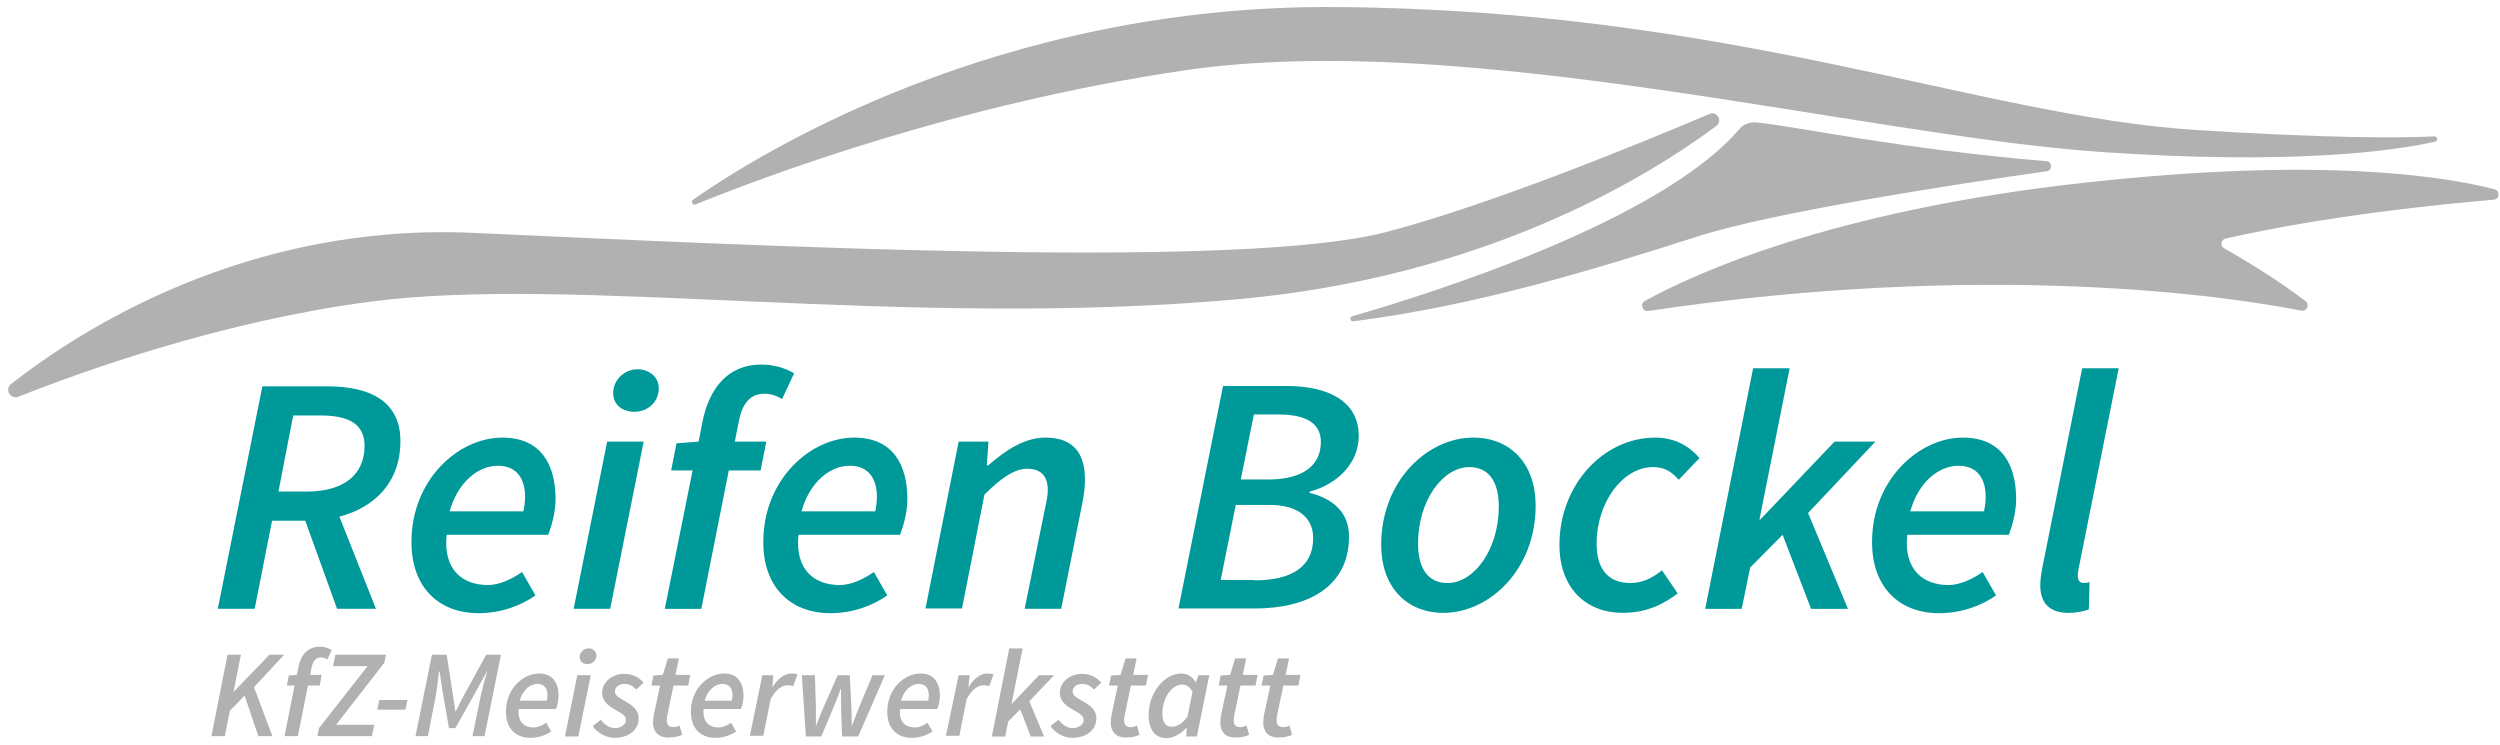 <svg xmlns="http://www.w3.org/2000/svg" xmlns:xlink="http://www.w3.org/1999/xlink" id="Layer_1" x="0px" y="0px" viewBox="0 0 746.1 222.3" style="enable-background:new 0 0 746.1 222.3;" xml:space="preserve"><style type="text/css">	.st0{fill:#B1B1B1;}	.st1{fill:#00999A;}</style><g>	<path class="st0" d="M5.5,118.4c-2.4,0.9-4.2-2.2-2.2-3.8c20.7-16.2,70.4-48.2,138-45.1c90.3,4.1,229.9,11,272.6-0.3  c30.8-8.1,74.4-25.9,96.3-35.2c2.2-1,4,2.1,2,3.6c-20.8,15.5-69.4,45.1-142.7,51.7c-100.2,9-198.7-7.4-259.5,0.8  C66.8,95.8,25.6,110.4,5.5,118.4"></path>	<path class="st0" d="M207.6,61c-0.9,0.4-1.5-0.8-0.8-1.4C226.6,45.8,298,1.4,398.5,2.1c119,0.8,192.1,32.6,256.9,36.7  c39.9,2.5,60.8,2.4,71.1,1.9c1,0,1.2,1.4,0.2,1.6c-13.1,2.9-42.9,6.9-99.2,3.1C555.8,40.5,437.2,8.7,353.5,21  C284.7,31.1,226.3,53.4,207.6,61"></path>	<path class="st0" d="M403.5,94.4c24.2-7,92.3-28.5,115.7-56c1.4-1.6,3.5-2.1,5.6-1.8c11,1.1,42.5,7.9,85.9,11.5  c1.8,0.1,1.9,2.7,0.2,3c-27,3.8-81.7,12.2-104.4,19.5c-28.4,9.1-65.3,20.6-102.7,25.3C402.9,95.9,402.7,94.7,403.5,94.4"></path>	<path class="st0" d="M491.9,92.8c-1.7,0.3-2.6-2.1-1-3c15.1-8.3,55.9-26.9,130.5-35.2c71.6-8,108.5-1.9,123.1,1.9  c1.7,0.5,1.5,3-0.3,3.1c-15.3,1.3-49.7,4.7-80,11.6c-1.4,0.3-1.7,2.2-0.4,2.9c5.4,3.1,15.9,9.3,24.3,15.8c1.3,1,0.4,3.1-1.3,2.8  C665.9,88.6,594.2,77.6,491.9,92.8"></path></g><path class="st1" d="M91.1,155.4h-9.9L76,181.7h-11l13.3-66.4h19.5c12.7,0,21.7,4.5,21.7,16.3c0,12.4-7.7,19.8-18.2,22.6l10.9,27.5 h-11.6L91.1,155.4z M91.6,146.7c11.3,0,17.2-5.3,17.2-13.6c0-6.4-4.5-9.1-13-9.1h-8.3l-4.4,22.7H91.6z M149.9,130.6 c11.6,0,15.9,8.1,15.9,18.4c0,4.3-1.5,8.9-2.2,10.6h-30.3c-1.1,10.5,4.8,15,12.3,15c3.5,0,7.4-1.9,10.2-3.9l4,7 c-4,2.8-9.9,5.3-17,5.3c-11.9,0-20-7.8-20-21.1C122.7,143.2,136.8,130.6,149.9,130.6z M156.2,152.6c0.3-1.3,0.5-2.8,0.5-4.4 c0-4.8-2.1-9.2-8.1-9.2c-6,0-12,5-14.4,13.6H156.2z M181.2,131.8h10.9l-10,49.9h-10.9L181.2,131.8z M183,117.3 c0-3.9,3.3-7.1,7.3-7.1c3.2,0,6.3,2.1,6.3,5.7c0,4.1-3.3,7-7.3,7C186,122.9,183,121,183,117.3z M201.9,132.3l6.6-0.5l1.1-5.7 c2-10.2,7.6-17.3,17.6-17.3c3.7,0,7,1,9.8,2.6l-3.6,7.7c-1.3-0.8-3.1-1.6-5.2-1.6c-4.1,0-6.6,2.6-7.7,8.2l-1.2,6.1h9.4l-1.7,8.6 h-9.5l-8.2,41.3h-10.9l8.3-41.3h-6.4L201.9,132.3z M254.9,130.6c11.6,0,15.9,8.1,15.9,18.4c0,4.3-1.5,8.9-2.2,10.6h-30.3 c-1.1,10.5,4.8,15,12.3,15c3.5,0,7.4-1.9,10.2-3.9l4,7c-4,2.8-9.9,5.3-17,5.3c-11.9,0-20-7.8-20-21.1 C227.7,143.2,241.8,130.6,254.9,130.6z M261.2,152.6c0.3-1.3,0.5-2.8,0.5-4.4c0-4.8-2.1-9.2-8.1-9.2c-6,0-12,5-14.4,13.6H261.2z  M286.1,131.8h8.9l-0.5,7.1h0.4c5.2-4.5,10.8-8.3,17.1-8.3c8.3,0,11.8,4.6,11.8,12.6c0,2.3-0.3,4.4-0.8,7l-6.3,31.5h-10.9l6.1-30.1 c0.5-2.3,0.8-3.7,0.8-5.3c0-4.2-2-6.4-6.2-6.4c-3.5,0-7.4,2.4-12.7,7.7l-6.7,34h-10.9L286.1,131.8z M365,115.2h19 c13,0,21.5,4.9,21.5,14.9c0,8.3-6.6,14.5-14.6,16.6l-0.1,0.4c7.1,1.7,11.8,5.9,11.8,13c0,15.2-12.5,21.5-28.2,21.5h-22.7L365,115.2z  M374.4,173.2c11,0,17.5-4,17.5-12.6c0-6.1-4.5-9.9-12.9-9.9h-10.2l-4.5,22.4H374.4z M378.4,143.1c10.9,0,15.8-4.5,15.8-11.2 c0-5.2-3.9-8.2-12.5-8.2h-7.5l-3.9,19.4H378.4z M412.2,162.6c0-19.1,13.8-32,27.5-32c11.2,0,18.6,7.9,18.6,20.3 c0,19.1-13.8,32-27.5,32C419.6,182.9,412.2,175,412.2,162.6z M447.3,151.2c0-7.5-3-11.8-8.8-11.8c-7.9,0-15.3,10-15.3,22.8 c0,7.5,3,11.8,8.8,11.8C439.9,174,447.3,164,447.3,151.2z M465.4,162.6c0-17.9,13.1-32,28.6-32c6.1,0,10.4,2.8,13.2,6.1l-6.2,6.5 c-2.3-2.6-4.3-3.8-7.7-3.8c-8.9,0-16.8,10.4-16.8,22.8c0,7.5,3.3,11.8,10.1,11.8c3.9,0,6.9-1.8,9.4-3.8l4.7,6.9 c-3.7,2.8-8.8,5.8-16.4,5.8C473.3,182.9,465.4,175.5,465.4,162.6z M523.2,109.9h10.9l-9,45.1h0.3l22.1-23.2h12.2l-20.1,21.3 l11.9,28.6h-11l-8.5-22.1l-9.7,9.8l-2.5,12.3h-10.9L523.2,109.9z M585.8,130.6c11.6,0,15.9,8.1,15.9,18.4c0,4.3-1.5,8.9-2.2,10.6 h-30.3c-1.1,10.5,4.8,15,12.3,15c3.5,0,7.4-1.9,10.2-3.9l4,7c-4,2.8-9.9,5.3-17,5.3c-11.9,0-20-7.8-20-21.1 C558.6,143.2,572.7,130.6,585.8,130.6z M592.1,152.6c0.3-1.3,0.5-2.8,0.5-4.4c0-4.8-2.1-9.2-8.1-9.2c-6,0-12,5-14.4,13.6H592.1z  M608.9,174.7c0-1.5,0.2-3.1,0.6-5.2l11.9-59.6h10.9l-12,60c-0.2,1-0.2,1.5-0.2,2c0,1.5,0.8,2.1,1.8,2.1c0.5,0,0.9,0,1.7-0.3 l-0.2,8.2c-1.5,0.5-3.5,1-6.1,1C611.5,182.9,608.9,179.8,608.9,174.7z"></path><path class="st0" d="M67.9,195.4h4l-2.2,11h0.1l10.6-11h4.4l-9,9.7l5.5,14.6h-4.2L73,207.6l-4.4,4.5l-1.5,7.6h-4L67.9,195.4z  M86.2,201.6l2.4-0.2l0.4-2.1c0.7-3.7,2.8-6.3,6.4-6.3c1.4,0,2.6,0.4,3.6,1l-1.3,2.8c-0.5-0.3-1.1-0.6-1.9-0.6c-1.5,0-2.4,1-2.8,3 l-0.4,2.2H96l-0.6,3.2h-3.5l-3,15.1h-4l3-15.1h-2.3L86.2,201.6z M95.2,217.3l14.5-18.5H99.4l0.7-3.4h15.1l-0.5,2.4l-14.4,18.5h11.4 l-0.7,3.4H94.7L95.2,217.3z M113.2,208.9h8.4l-0.6,2.9h-8.4L113.2,208.9z M133.3,195.4l1.9,12.2l0.7,4.7h0.1l2.4-4.7l6.7-12.2h4.4 l-4.9,24.3H141l2.4-11.7c0.5-2.3,1.3-5.4,2-7.6h-0.1l-3,5.5l-6.4,11.4H134l-2-11.4l-0.8-5.5H131c-0.3,2.3-0.6,5.4-1,7.6l-2.3,11.7 H124l4.9-24.3H133.3z M160.9,201c4.2,0,5.8,3,5.8,6.7c0,1.6-0.5,3.3-0.8,3.9h-11.1c-0.4,3.9,1.7,5.5,4.5,5.5c1.3,0,2.7-0.7,3.7-1.4 l1.5,2.6c-1.5,1-3.6,1.9-6.2,1.9c-4.4,0-7.3-2.8-7.3-7.7C150.9,205.6,156.1,201,160.9,201z M163.2,209.1c0.1-0.5,0.2-1,0.2-1.6 c0-1.8-0.8-3.4-3-3.4c-2.2,0-4.4,1.8-5.3,5H163.2z M172.3,201.5h4l-3.7,18.3h-4L172.3,201.5z M173,196.1c0-1.4,1.2-2.6,2.7-2.6 c1.2,0,2.3,0.8,2.3,2.1c0,1.5-1.2,2.6-2.7,2.6C174.1,198.2,173,197.5,173,196.1z M176.9,216.7l2.4-1.9c1.2,1.6,2.7,2.5,4.3,2.5 c1.7,0,3.2-1.1,3.2-2.4c0-1.2-0.9-1.8-3.2-3.1c-2.4-1.3-3.9-2.8-3.9-5c0-3.3,3-5.7,6.7-5.7c2.4,0,4.3,1.1,5.7,2.6l-2.2,2.1 c-0.9-1-2.1-1.7-3.5-1.7c-1.7,0-2.9,1-2.9,2.3c0,1.3,1.6,2,3.1,2.9c2.7,1.5,4,2.9,4,5.1c0,3.5-3,5.8-7.2,5.8 C181,220.2,178.3,218.8,176.9,216.7z M194.9,215.7c0-0.8,0.1-1.4,0.2-2.2l1.9-8.9h-2.6l0.6-3l2.8-0.2l1.5-4.9h3.3l-1,4.9h4.4 l-0.6,3.2H201l-1.9,9.1c-0.1,0.4-0.1,0.8-0.1,1.3c0,1.4,0.6,2,2.1,2c0.6,0,1.2-0.2,1.7-0.5l0.8,2.8c-0.9,0.4-2.2,0.8-3.9,0.8 C196.3,220.2,194.9,218.2,194.9,215.7z M216.1,201c4.2,0,5.8,3,5.8,6.7c0,1.6-0.5,3.3-0.8,3.9H210c-0.4,3.9,1.7,5.5,4.5,5.5 c1.3,0,2.7-0.7,3.7-1.4l1.5,2.6c-1.5,1-3.6,1.9-6.2,1.9c-4.4,0-7.3-2.8-7.3-7.7C206.1,205.6,211.3,201,216.1,201z M218.4,209.1 c0.1-0.5,0.2-1,0.2-1.6c0-1.8-0.8-3.4-3-3.4c-2.2,0-4.4,1.8-5.3,5H218.4z M227.5,201.5h3.3l-0.3,3.5h0.1c1.4-2.3,3.4-4,5.6-4 c0.8,0,1.4,0.1,1.8,0.3l-1.3,3.5c-0.4-0.2-1.1-0.3-1.7-0.3c-1.7,0-3.5,1.4-5,4.1l-2.2,11h-4L227.5,201.5z M239.3,201.5h3.9l0.3,9.8 c0,1.7,0,3.5,0,5.2h0.1c0.7-1.8,1.3-3.5,2.1-5.2l4.3-9.8h3.6l0.5,9.8c0.1,1.7,0,3.5,0.1,5.2h0.1c0.7-1.8,1.3-3.5,2-5.2l4.1-9.8h3.7 l-8,18.3h-4.8l-0.3-8.8c0-1.7,0-3.5,0-5.4h-0.1c-0.7,1.9-1.4,3.7-2.1,5.4l-3.7,8.8h-4.6L239.3,201.5z M274.7,201 c4.2,0,5.8,3,5.8,6.7c0,1.6-0.5,3.3-0.8,3.9h-11.1c-0.4,3.9,1.7,5.5,4.5,5.5c1.3,0,2.7-0.7,3.7-1.4l1.5,2.6c-1.5,1-3.6,1.9-6.2,1.9 c-4.4,0-7.3-2.8-7.3-7.7C264.7,205.6,269.9,201,274.7,201z M277,209.1c0.1-0.5,0.2-1,0.2-1.6c0-1.8-0.8-3.4-3-3.4 c-2.2,0-4.4,1.8-5.3,5H277z M286.1,201.5h3.3L289,205h0.1c1.4-2.3,3.4-4,5.6-4c0.8,0,1.4,0.1,1.8,0.3l-1.3,3.5 c-0.4-0.2-1.1-0.3-1.7-0.3c-1.7,0-3.5,1.4-5,4.1l-2.2,11h-4L286.1,201.5z M301.2,193.5h4l-3.3,16.5h0.1l8.1-8.5h4.5l-7.4,7.8 l4.4,10.5h-4l-3.1-8.1l-3.6,3.6l-0.9,4.5h-4L301.2,193.5z M313.5,216.7l2.4-1.9c1.2,1.6,2.7,2.5,4.3,2.5c1.7,0,3.2-1.1,3.2-2.4 c0-1.2-0.9-1.8-3.2-3.1c-2.4-1.3-3.9-2.8-3.9-5c0-3.3,3-5.7,6.7-5.7c2.4,0,4.3,1.1,5.7,2.6l-2.2,2.1c-0.9-1-2.1-1.7-3.5-1.7 c-1.7,0-2.9,1-2.9,2.3c0,1.3,1.6,2,3.1,2.9c2.7,1.5,4,2.9,4,5.1c0,3.5-3,5.8-7.2,5.8C317.6,220.2,314.9,218.8,313.5,216.7z  M331.5,215.7c0-0.8,0.1-1.4,0.2-2.2l1.9-8.9h-2.6l0.6-3l2.8-0.2l1.5-4.9h3.3l-1,4.9h4.4l-0.6,3.2h-4.5l-1.9,9.1 c-0.1,0.4-0.1,0.8-0.1,1.3c0,1.4,0.6,2,2.1,2c0.6,0,1.2-0.2,1.7-0.5l0.8,2.8c-0.9,0.4-2.2,0.8-3.9,0.8 C332.9,220.2,331.5,218.2,331.5,215.7z M342.8,213.5c0-7,4.8-12.5,9.8-12.5c1.8,0,3.4,1,4.2,2.6h0.1l0.8-2.1h3.2l-3.7,18.3H354 l0.2-2.5H354c-1.7,1.8-3.9,3-6,3C344.8,220.2,342.8,217.8,342.8,213.5z M354.4,213.8l1.5-7.3c-0.8-1.6-2-2.2-3.1-2.2 c-3.1,0-5.9,4-5.9,8.7c0,2.7,1.1,3.9,2.7,3.9C351.2,216.9,353,216,354.4,213.8z M364.2,215.7c0-0.8,0.1-1.4,0.2-2.2l1.9-8.9h-2.6 l0.6-3l2.8-0.2l1.5-4.9h3.3l-1,4.9h4.4l-0.6,3.2h-4.5l-1.9,9.1c-0.1,0.4-0.1,0.8-0.1,1.3c0,1.4,0.6,2,2.1,2c0.6,0,1.2-0.2,1.7-0.5 l0.8,2.8c-0.9,0.4-2.2,0.8-3.9,0.8C365.5,220.2,364.2,218.2,364.2,215.7z M377,215.7c0-0.8,0.1-1.4,0.2-2.2l1.9-8.9h-2.6l0.6-3 l2.8-0.2l1.5-4.9h3.3l-1,4.9h4.4l-0.6,3.2h-4.5l-1.9,9.1c-0.1,0.4-0.1,0.8-0.1,1.3c0,1.4,0.6,2,2.1,2c0.6,0,1.2-0.2,1.7-0.5l0.8,2.8 c-0.9,0.4-2.2,0.8-3.9,0.8C378.4,220.2,377,218.2,377,215.7z"></path></svg>